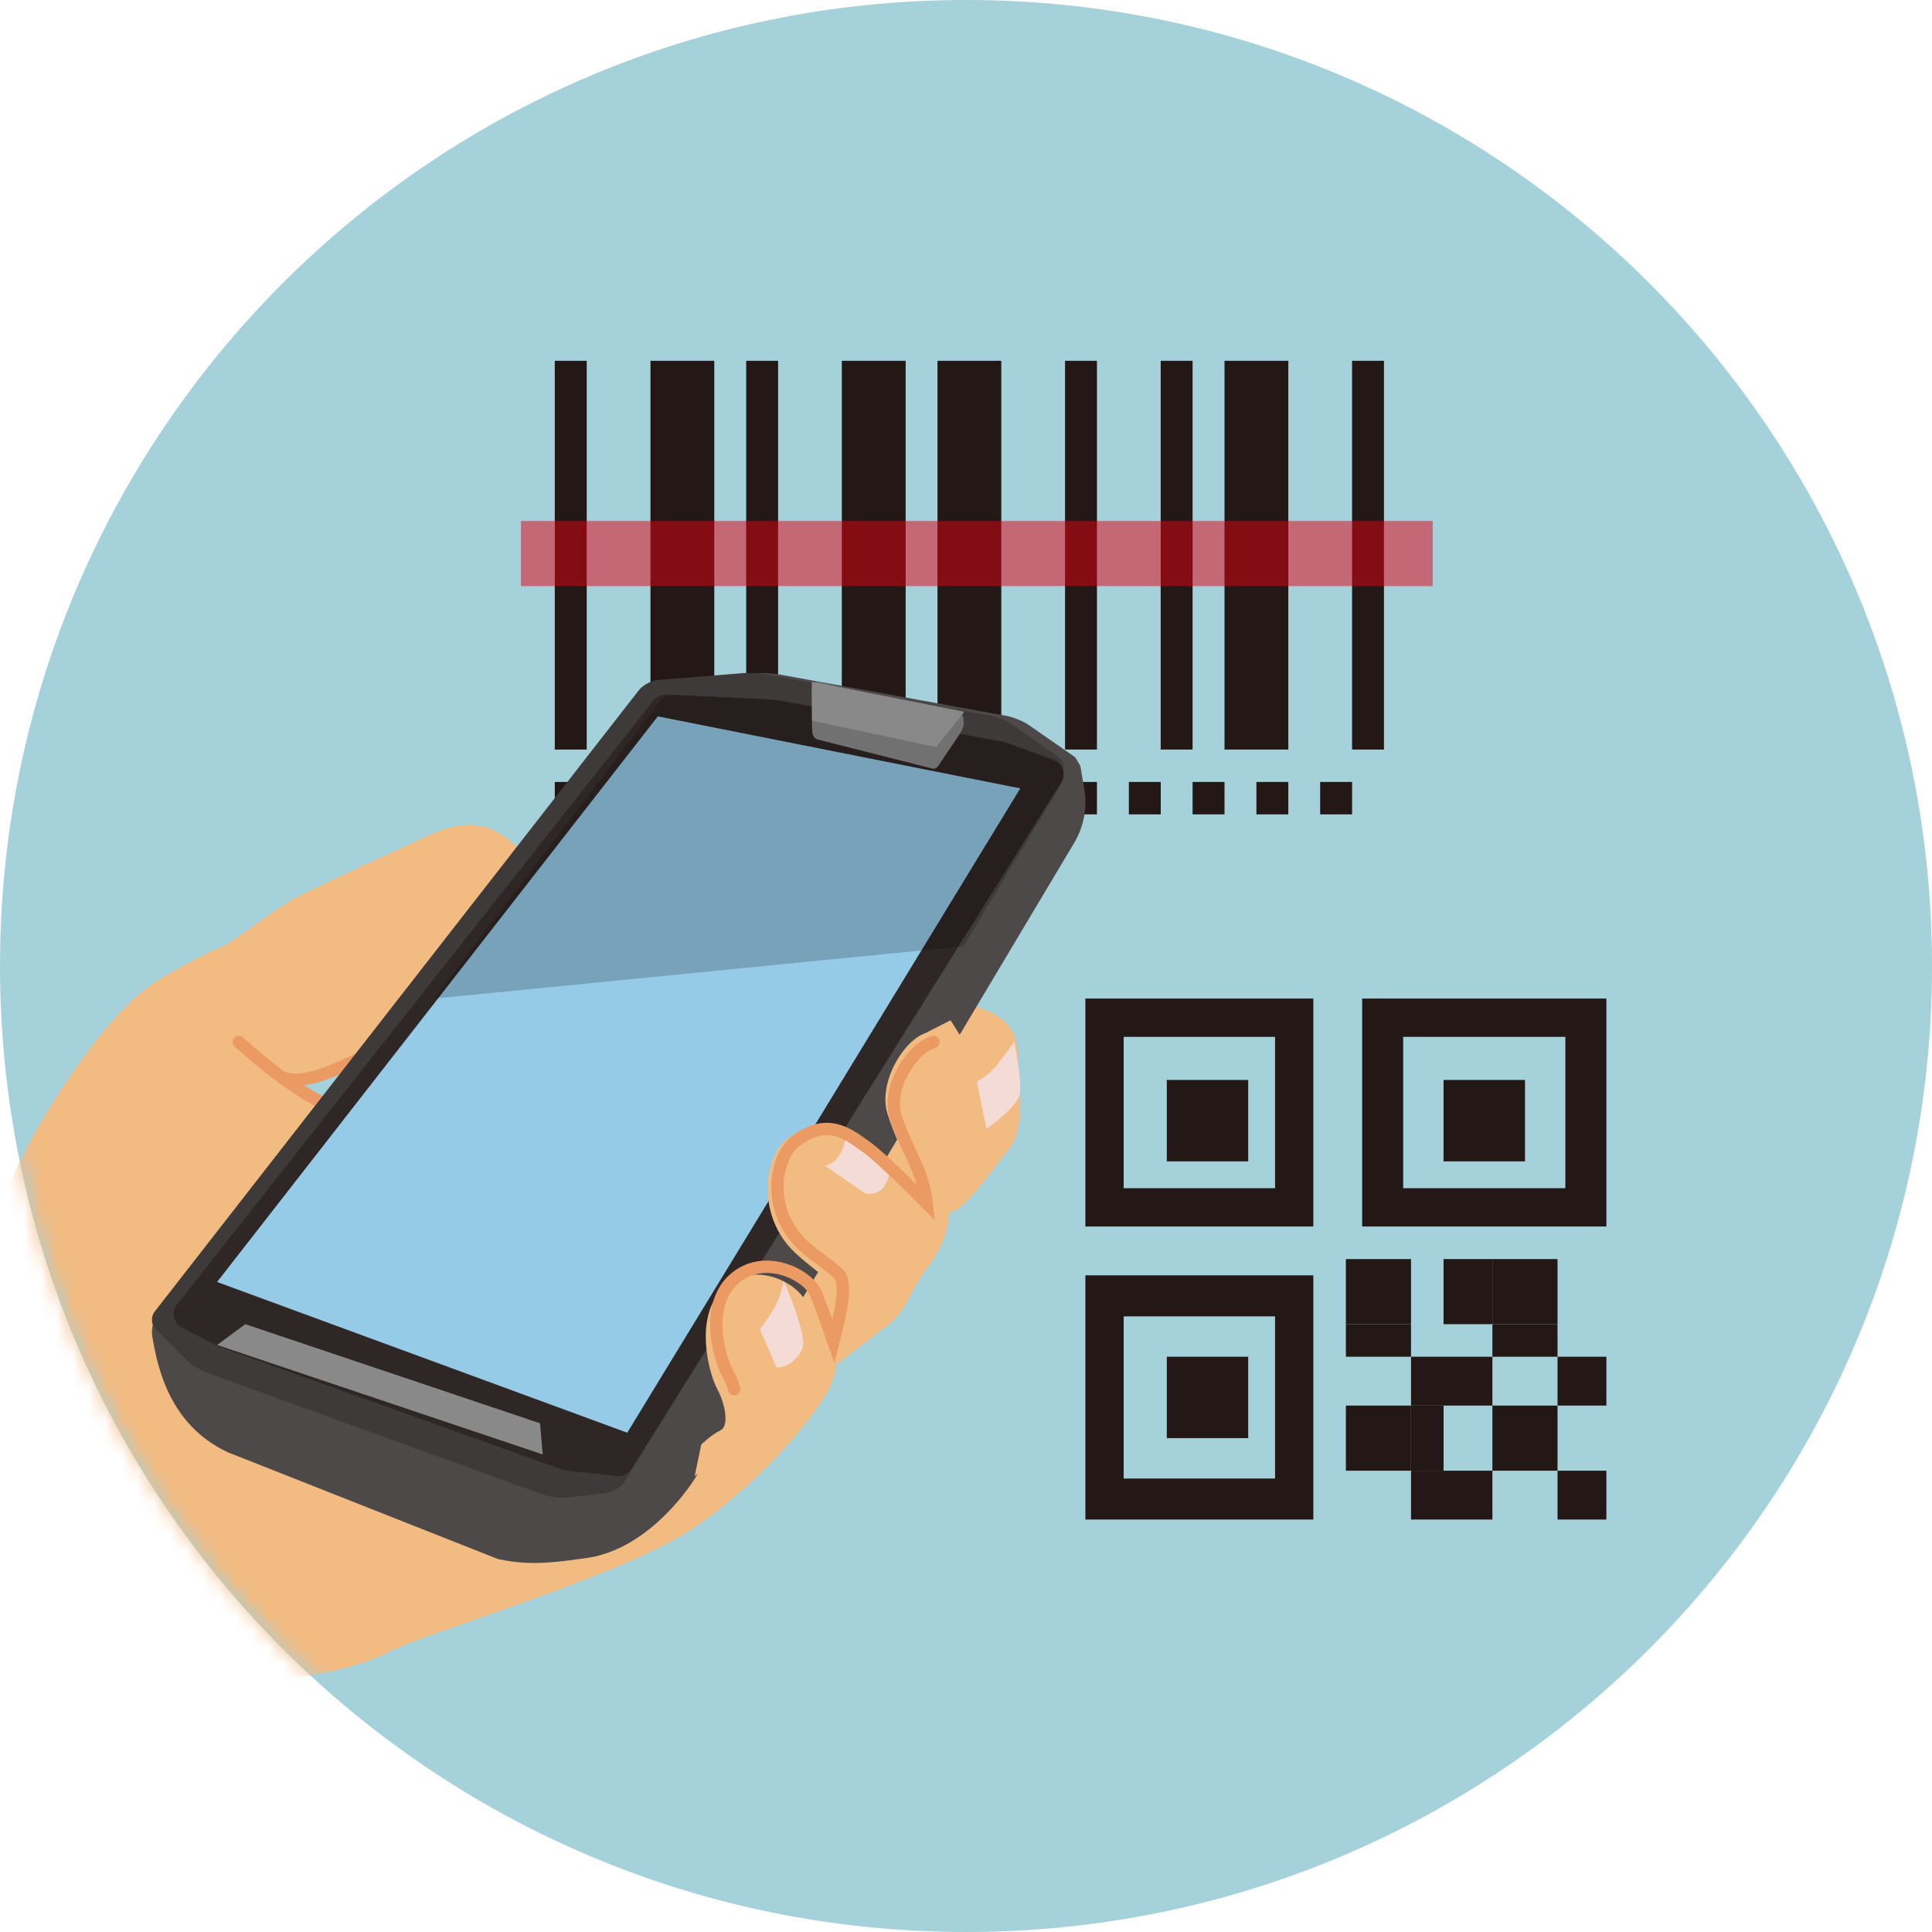 <svg width="119" height="119" viewBox="0 0 119 119" fill="none" xmlns="http://www.w3.org/2000/svg">
<path d="M59.5 119C92.361 119 119 92.361 119 59.5C119 26.639 92.361 0 59.5 0C26.639 0 0 26.639 0 59.5C0 92.361 26.639 119 59.5 119Z" fill="#A5D1DB"/>
<path d="M82.899 77.551H86.91V81.562H82.899V77.551Z" fill="#231815"/>
<path d="M88.915 77.551H91.924V81.562H88.915V77.551Z" fill="#231815"/>
<path d="M91.924 77.551H95.935V81.562H91.924V77.551Z" fill="#231815"/>
<path d="M91.924 81.562H95.935V83.567H91.924V81.562Z" fill="#231815"/>
<path d="M95.936 83.567H98.944V86.576H95.936V83.567Z" fill="#231815"/>
<path d="M91.924 86.576H95.935V90.587H91.924V86.576Z" fill="#231815"/>
<path d="M95.936 90.587H98.944V93.596H95.936V90.587Z" fill="#231815"/>
<path d="M88.915 90.587H91.924V93.596H88.915V90.587Z" fill="#231815"/>
<path d="M86.911 90.587H88.916V93.596H86.911V90.587Z" fill="#231815"/>
<path d="M82.899 81.562H86.91V83.567H82.899V81.562Z" fill="#231815"/>
<path d="M86.911 83.567H88.916V86.576H86.911V83.567Z" fill="#231815"/>
<path d="M88.915 83.567H91.924V86.576H88.915V83.567Z" fill="#231815"/>
<path d="M86.911 86.576H88.916V90.587H86.911V86.576Z" fill="#231815"/>
<path d="M82.899 86.576H86.91V90.587H82.899V86.576Z" fill="#231815"/>
<path d="M76.882 71.534H71.868V66.52H76.882V71.534Z" fill="#231815"/>
<path d="M76.882 88.581H71.868V83.567H76.882V88.581Z" fill="#231815"/>
<path d="M93.93 71.534H88.915V66.52H93.93V71.534Z" fill="#231815"/>
<path d="M78.535 73.187H69.212V63.864H78.535V73.187ZM80.893 61.506H66.854V75.545H80.893V61.506Z" fill="#231815"/>
<path d="M86.428 63.864H96.417V73.187H86.428V63.864ZM83.901 75.545H98.944V61.506H83.901V75.545Z" fill="#231815"/>
<path d="M78.535 91.069H69.212V81.08H78.535V91.069ZM80.893 78.553H66.854V93.596H80.893V78.553Z" fill="#231815"/>
<mask id="mask0_125_3" style="mask-type:alpha" maskUnits="userSpaceOnUse" x="0" y="0" width="119" height="119">
<path d="M59.5 119C92.361 119 119 92.361 119 59.5C119 26.639 92.361 0 59.5 0C26.639 0 0 26.639 0 59.5C0 92.361 26.639 119 59.5 119Z" fill="#D9D9D9"/>
</mask>
<g mask="url(#mask0_125_3)">
<path d="M36.138 22.223H34.172V46.168H36.138V22.223Z" fill="#231815"/>
<path d="M43.995 22.223H40.065V46.168H43.995V22.223Z" fill="#231815"/>
<path d="M47.926 22.223H45.96V46.168H47.926V22.223Z" fill="#231815"/>
<path d="M55.782 22.223H51.851V46.168H55.782V22.223Z" fill="#231815"/>
<path d="M61.674 22.223H57.743V46.168H61.674V22.223Z" fill="#231815"/>
<path d="M85.245 22.223H83.279V46.168H85.245V22.223Z" fill="#231815"/>
<path d="M79.353 22.223H75.423V46.168H79.353V22.223Z" fill="#231815"/>
<path d="M73.457 22.223H71.492V46.168H73.457V22.223Z" fill="#231815"/>
<path d="M67.566 22.223H65.601V46.168H67.566V22.223Z" fill="#231815"/>
<path d="M36.138 48.164H34.172V50.161H36.138V48.164Z" fill="#231815"/>
<path d="M43.994 48.164H42.029V50.161H43.994V48.164Z" fill="#231815"/>
<path d="M47.926 48.164H45.96V50.161H47.926V48.164Z" fill="#231815"/>
<path d="M51.852 48.164H49.887V50.161H51.852V48.164Z" fill="#231815"/>
<path d="M55.782 48.164H53.816V50.161H55.782V48.164Z" fill="#231815"/>
<path d="M40.068 48.164H38.103V50.161H40.068V48.164Z" fill="#231815"/>
<path d="M59.709 48.164H57.743V50.161H59.709V48.164Z" fill="#231815"/>
<path d="M63.638 48.164H61.673V50.161H63.638V48.164Z" fill="#231815"/>
<path d="M67.566 48.164H65.601V50.161H67.566V48.164Z" fill="#231815"/>
<path d="M71.496 48.164H69.531V50.161H71.496V48.164Z" fill="#231815"/>
<path d="M75.422 48.164H73.457V50.161H75.422V48.164Z" fill="#231815"/>
<path d="M79.353 48.164H77.388V50.161H79.353V48.164Z" fill="#231815"/>
<path d="M83.28 48.164H81.314V50.161H83.28V48.164Z" fill="#231815"/>
<g style="mix-blend-mode:multiply" opacity="0.5">
<path d="M88.247 32.09H32.089V36.101H88.247V32.09Z" fill="#E60012"/>
</g>
<path d="M-4.949 83.8C-3.493 82.858 -2.023 80.909 -1.497 79.583C-0.971 78.257 -0.741 74.306 3.18 68.038C7.102 61.771 9.349 60.582 10.471 59.941C11.592 59.3 12.801 58.655 13.675 58.31C14.549 57.965 16.822 55.95 18.644 55.07C20.465 54.191 24.547 52.303 25.765 51.746C26.982 51.19 29.312 49.903 31.442 51.835C33.572 53.766 57.813 62.633 57.813 62.633C57.813 62.633 58.896 61.514 60.565 62.155C62.234 62.796 62.682 63.769 62.7 65.139C62.717 66.509 63.252 69.466 62.139 70.792C61.026 72.118 59.365 74.664 58.483 74.673C58.348 75.415 58.439 76.299 57.065 78.16C55.944 79.68 55.909 80.657 54.64 81.652C53.366 82.646 51.518 84.034 51.518 84.034C51.518 84.034 51.466 85.068 50.614 86.306C49.766 87.543 47.323 90.872 42.976 93.948C38.624 97.024 26.338 100.489 23.874 101.789C21.409 103.088 17.113 103.433 15.392 103.849C13.67 104.264 6.819 107.013 5.045 108.255C3.272 109.497 -10.696 86.31 -10.696 86.31L-4.949 83.8Z" fill="#F1BB82"/>
<path d="M14.708 64.18C14.708 64.18 18.25 67.449 20.515 68.191L22.73 64.922C20.971 65.744 18.861 66.904 17.361 66.359" fill="#A5D1DB"/>
<path d="M14.708 64.18C14.708 64.18 18.25 67.449 20.515 68.191L22.73 64.922C20.971 65.744 18.861 66.904 17.361 66.359" stroke="#EA9A62" stroke-width="0.76" stroke-miterlimit="10" stroke-linecap="round"/>
<path d="M66.222 46.639L63.362 44.654C63.03 44.424 62.428 44.176 62.029 44.101L47.967 41.536C47.569 41.465 46.909 41.43 46.506 41.461L41.184 41.885C40.781 41.916 40.246 42.204 39.993 42.522L9.727 80.92L9.762 80.872C9.434 81.292 9.297 81.827 9.386 82.353C9.7 84.197 10.426 87.775 14.043 89.455L30.545 95.978C30.633 96.013 30.726 96.04 30.824 96.058C32.905 96.495 34.68 96.146 36.017 95.982C40.148 95.469 42.822 91.034 42.822 91.034L66.164 51.915C66.762 50.915 66.979 49.735 66.784 48.589L66.541 47.17" fill="#4C4948"/>
<path d="M40.519 44.123L13.371 78.963L38.635 88.247L62.843 48.56L40.519 44.123Z" stroke="#D31176" stroke-width="0.41" stroke-miterlimit="10"/>
<path d="M47.202 41.536C46.81 41.465 46.16 41.43 45.763 41.461L40.519 41.884C40.122 41.915 39.594 42.201 39.345 42.519L9.527 80.786C9.279 81.103 9.309 81.593 9.597 81.879L11.504 83.774C11.787 84.056 12.328 84.4 12.708 84.537L33.495 92.078C33.87 92.215 34.503 92.29 34.9 92.246L37.352 91.968C37.749 91.924 38.246 91.607 38.46 91.263L65.403 47.662C65.617 47.319 65.521 46.851 65.189 46.622L62.371 44.643C62.044 44.414 61.45 44.167 61.058 44.092L47.202 41.536Z" fill="#3E3A39"/>
<path d="M34.668 90.534L13.502 82.949C13.418 82.918 12.152 82.271 11.21 81.783C10.682 81.508 10.531 80.821 10.899 80.356L40.252 43.147C40.439 42.907 40.732 42.774 41.038 42.787C42.615 42.854 47.501 43.076 47.71 43.115L61.818 45.687C61.916 45.705 63.688 46.343 64.892 46.782C65.46 46.986 65.691 47.664 65.371 48.174L38.906 90.477C38.715 90.783 38.364 90.956 38 90.916C36.925 90.8 34.753 90.57 34.664 90.539L34.668 90.534Z" fill="#2F2725"/>
<path d="M40.519 44.123L13.371 78.963L38.635 88.247L62.843 48.56L40.519 44.123Z" fill="#95CBE7"/>
<path d="M13.371 82.843L15.11 81.562L33.263 87.666L33.427 89.584L13.371 82.843Z" fill="#898989"/>
<path d="M57.014 63.626C55.609 64.107 54.079 66.716 54.664 68.605C55.285 70.608 56.415 72.273 56.599 74.308C56.599 74.308 53.782 71.276 52.805 70.555C51.829 69.838 50.425 68.493 48.363 70.248C47.098 71.325 46.536 74.923 49.029 77.216C50.091 78.196 51.109 78.788 51.271 79.278C51.478 79.905 51.28 81.41 50.681 83.855C50.681 83.855 50.186 81.624 49.695 80.315C49.205 79.006 46.428 77.568 44.569 79.327C42.706 81.085 43.669 84.625 44.177 85.556C44.681 86.487 44.92 87.849 44.38 88.098C43.84 88.348 43.192 88.975 43.192 88.975L42.787 90.921L50.744 84.777L56.942 74.798L60.169 65.394L58.548 62.843L57.014 63.626Z" fill="#F1BB82"/>
<path d="M48.269 78.888C48.023 80.24 47.527 80.888 46.797 81.883C47.18 82.684 47.821 84.236 47.821 84.236C48.511 84.236 49.192 83.705 49.455 82.95C49.635 81.96 48.269 78.888 48.269 78.888Z" fill="#F5DBD6"/>
<path d="M52.115 69.528C52.199 70.01 51.839 71.665 50.809 71.797L53.312 73.523C53.312 73.523 54.194 73.698 54.563 72.909C54.903 72.19 55.007 71.731 54.233 71.137C53.465 70.542 52.115 69.532 52.115 69.532V69.528Z" fill="#F5DBD6"/>
<path d="M62.471 64.18C61.541 65.39 61.251 66.016 60.169 66.625L60.76 69.528C60.76 69.528 62.728 68.198 62.829 67.305C62.929 66.411 62.471 64.184 62.471 64.184V64.18Z" fill="#F5DBD6"/>
<path d="M57.494 64.18C56.107 64.627 54.596 67.055 55.174 68.812C55.787 70.677 56.903 72.227 57.085 74.12C57.085 74.12 54.303 71.298 53.338 70.627C52.373 69.96 50.986 68.709 48.95 70.341C47.701 71.344 47.146 74.692 49.608 76.826C50.657 77.737 51.662 78.289 51.822 78.744C52.027 79.329 51.924 80.356 51.338 82.631C51.338 82.631 50.755 80.924 50.271 79.706C49.786 78.487 47.043 77.149 45.208 78.786C43.367 80.422 44.319 83.717 44.821 84.583C44.994 84.885 45.136 85.233 45.225 85.573" stroke="#EA9A62" stroke-width="0.76" stroke-miterlimit="10" stroke-linecap="round"/>
<g style="mix-blend-mode:multiply" opacity="0.2">
<path d="M64.9 46.863C63.717 46.42 61.975 45.764 61.879 45.746L48.014 43.122C47.809 43.081 43.011 42.855 41.457 42.787C41.156 42.774 40.872 42.91 40.685 43.154L26.742 61.506L59.342 58.289L65.375 48.279C65.69 47.759 65.458 47.067 64.904 46.859L64.9 46.863Z" fill="black"/>
</g>
<path d="M59.333 44.159L59.359 44.608C59.368 44.745 59.193 45.092 59.123 45.194L57.79 47.174C57.698 47.311 57.558 47.373 57.423 47.339L50.35 45.547C50.179 45.502 50.048 45.314 50.035 45.086L50.013 44.751C50.013 44.751 50.013 44.728 50.013 44.716L50 42.515C50 42.196 50.219 41.951 50.459 42.008L59.267 44.068C59.302 44.074 59.329 44.113 59.329 44.159H59.333Z" fill="#727171"/>
<path d="M50 42.059L50.018 44.343C50.018 44.372 50.035 44.392 50.062 44.401L57.637 46.011C57.637 46.011 57.672 46.011 57.686 45.992L59.347 43.91C59.373 43.876 59.356 43.823 59.316 43.818L50.062 42.001C50.031 41.996 50 42.02 50 42.059Z" fill="#898989"/>
</g>
</svg>
